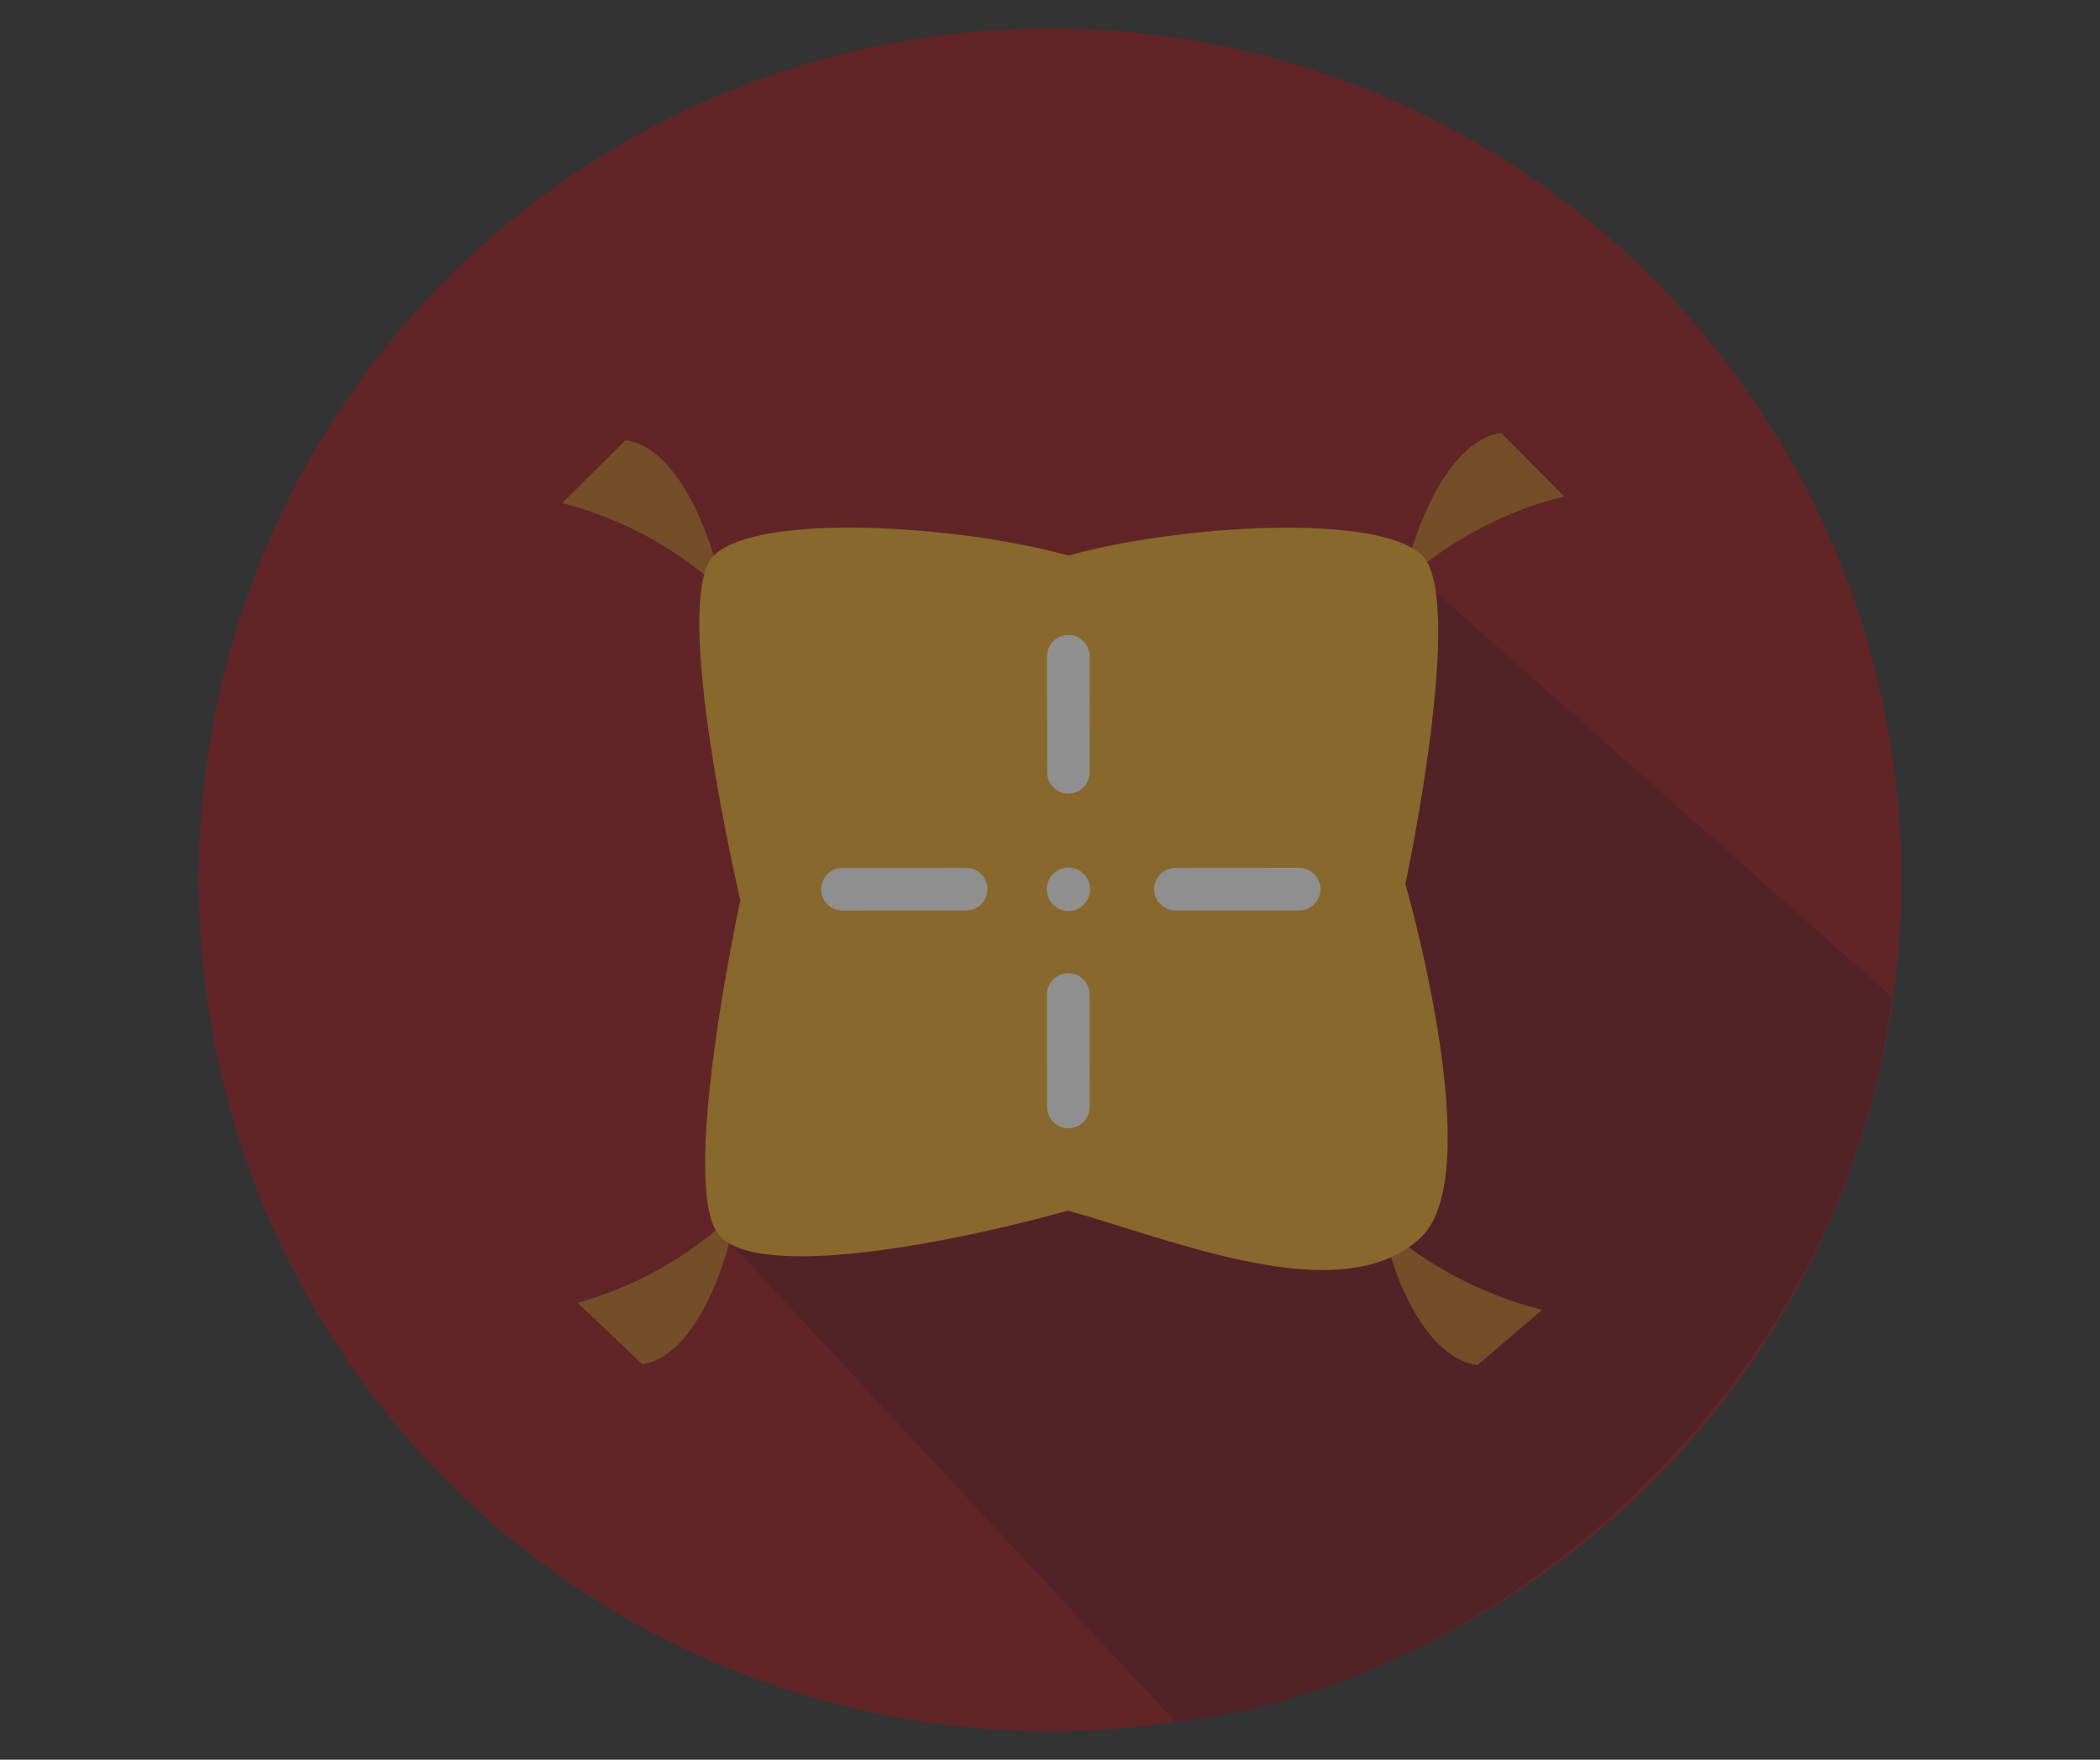 <svg xmlns="http://www.w3.org/2000/svg" xmlns:xlink="http://www.w3.org/1999/xlink" width="74" height="62" viewBox="0 0 74 62">
  <rect x="0" y="0" width="74" height="62" fill="#333333" stroke="none"/>
  <defs>
    <clipPath id="clip-path">
      <rect id="長方形_1776" data-name="長方形 1776" width="60" height="60" fill="none"/>
    </clipPath>
  </defs>
  <g id="グループ_5338" data-name="グループ 5338" transform="translate(2700 -10197)">
    <rect id="長方形_2629" data-name="長方形 2629" width="74" height="62" transform="translate(-2700 10197)" fill="none"/>
    <g id="グループ_5295" data-name="グループ 5295" transform="translate(-2693 10197.999)" opacity="0.451">
      <g id="グループ_3631" data-name="グループ 3631" transform="translate(0 0.001)">
        <g id="グループ_3630" data-name="グループ 3630" clip-path="url(#clip-path)">
          <path id="パス_3454" data-name="パス 3454" d="M60,30A30,30,0,1,1,30,0,30,30,0,0,1,60,30" transform="translate(0 0)" fill="#98151a"/>
          <path id="パス_3455" data-name="パス 3455" d="M70.8,45.775,54.4,31.213s-.515.06-2.775.6L47.568,44.853c-.465,2.795-.829,1.911-3.66,1.819l-7.111-.9-6.962,8.64L45.556,71.326C56.527,70.154,69.069,59.854,70.8,45.775" transform="translate(-11.135 -11.65)" fill="#761019"/>
        </g>
      </g>
      <g id="グループ_3633" data-name="グループ 3633" transform="translate(0 0.001)">
        <g id="グループ_3632" data-name="グループ 3632" clip-path="url(#clip-path)">
          <path id="パス_3456" data-name="パス 3456" d="M68.119,26.958s1.057-3.917,3.189-4.211l2.218,2.236a13.059,13.059,0,0,0-4.991,2.444s-.656.261-.416-.468" transform="translate(-25.404 -8.49)" fill="#c36d1d"/>
          <path id="パス_3457" data-name="パス 3457" d="M26.651,67.929s-.938,3.947-3.06,4.306l-2.285-2.168a13.062,13.062,0,0,0,4.914-2.593s.647-.281.43.455" transform="translate(-7.952 -25.164)" fill="#c36d1d"/>
          <path id="パス_3458" data-name="パス 3458" d="M66.967,68.646s.95,3.575,3.072,3.906L72.317,70.6A13.74,13.74,0,0,1,67.4,68.235s-.648-.256-.429.411" transform="translate(-24.977 -25.45)" fill="#c36d1d"/>
          <path id="パス_3459" data-name="パス 3459" d="M25.826,27.392s-1.022-3.926-3.151-4.239l-2.238,2.216a13.063,13.063,0,0,1,4.969,2.488s.653.267.42-.464" transform="translate(-7.628 -8.642)" fill="#c36d1d"/>
          <path id="パス_3460" data-name="パス 3460" d="M29.6,41.218s-2.5-10.646-.936-12.171,8.63-1.074,12.478,0V40.8Z" transform="translate(-10.507 -10.475)" fill="#f0a923"/>
          <path id="パス_3461" data-name="パス 3461" d="M59.4,46.257s2.946,10.166.555,12.443c-2.741,2.61-8.6.142-12.443-.936l-2.293-5.611,2.3-5.734,5.835-3.26Z" transform="translate(-16.877 -16.109)" fill="#f0a923"/>
          <path id="パス_3462" data-name="パス 3462" d="M29.714,46.789s-2.246,10.325-.685,11.848,8.389.142,12.235-.936V46.368l-5.647-3.375Z" transform="translate(-10.629 -16.047)" fill="#f0a923"/>
          <path id="パス_3463" data-name="パス 3463" d="M58.89,40.625s2.15-10.055.589-11.578S50.848,27.978,47,29.055l-3.151,6,3.16,5.748Z" transform="translate(-16.367 -10.476)" fill="#f0a923"/>
          <line id="線_180" data-name="線 180" x2="0.006" y2="4.09" transform="translate(30.644 22.121)" fill="#251714"/>
          <line id="線_181" data-name="線 181" x2="0.006" y2="4.09" transform="translate(30.644 22.121)" fill="none" stroke="#fff" stroke-linecap="round" stroke-miterlimit="10" stroke-width="1.5"/>
          <line id="線_182" data-name="線 182" x1="4.36" y2="0.003" transform="translate(34.42 30.327)" fill="#251714"/>
          <line id="線_183" data-name="線 183" x1="4.36" y2="0.003" transform="translate(34.42 30.327)" fill="none" stroke="#fff" stroke-linecap="round" stroke-miterlimit="10" stroke-width="1.5"/>
          <line id="線_184" data-name="線 184" x1="4.36" y2="0.003" transform="translate(22.685 30.329)" fill="#251714"/>
          <line id="線_185" data-name="線 185" x1="4.36" y2="0.003" transform="translate(22.685 30.329)" fill="none" stroke="#fff" stroke-linecap="round" stroke-miterlimit="10" stroke-width="1.5"/>
          <line id="線_186" data-name="線 186" x2="0.003" y2="3.962" transform="translate(30.644 34.04)" fill="#251714"/>
          <line id="線_187" data-name="線 187" x2="0.003" y2="3.962" transform="translate(30.644 34.04)" fill="none" stroke="#fff" stroke-linecap="round" stroke-miterlimit="10" stroke-width="1.5"/>
          <path id="パス_3464" data-name="パス 3464" d="M49.211,47.94a.764.764,0,1,1-.763-.763.763.763,0,0,1,.763.763" transform="translate(-17.797 -17.608)" fill="#fff"/>
        </g>
      </g>
    </g>
  </g>
</svg>
